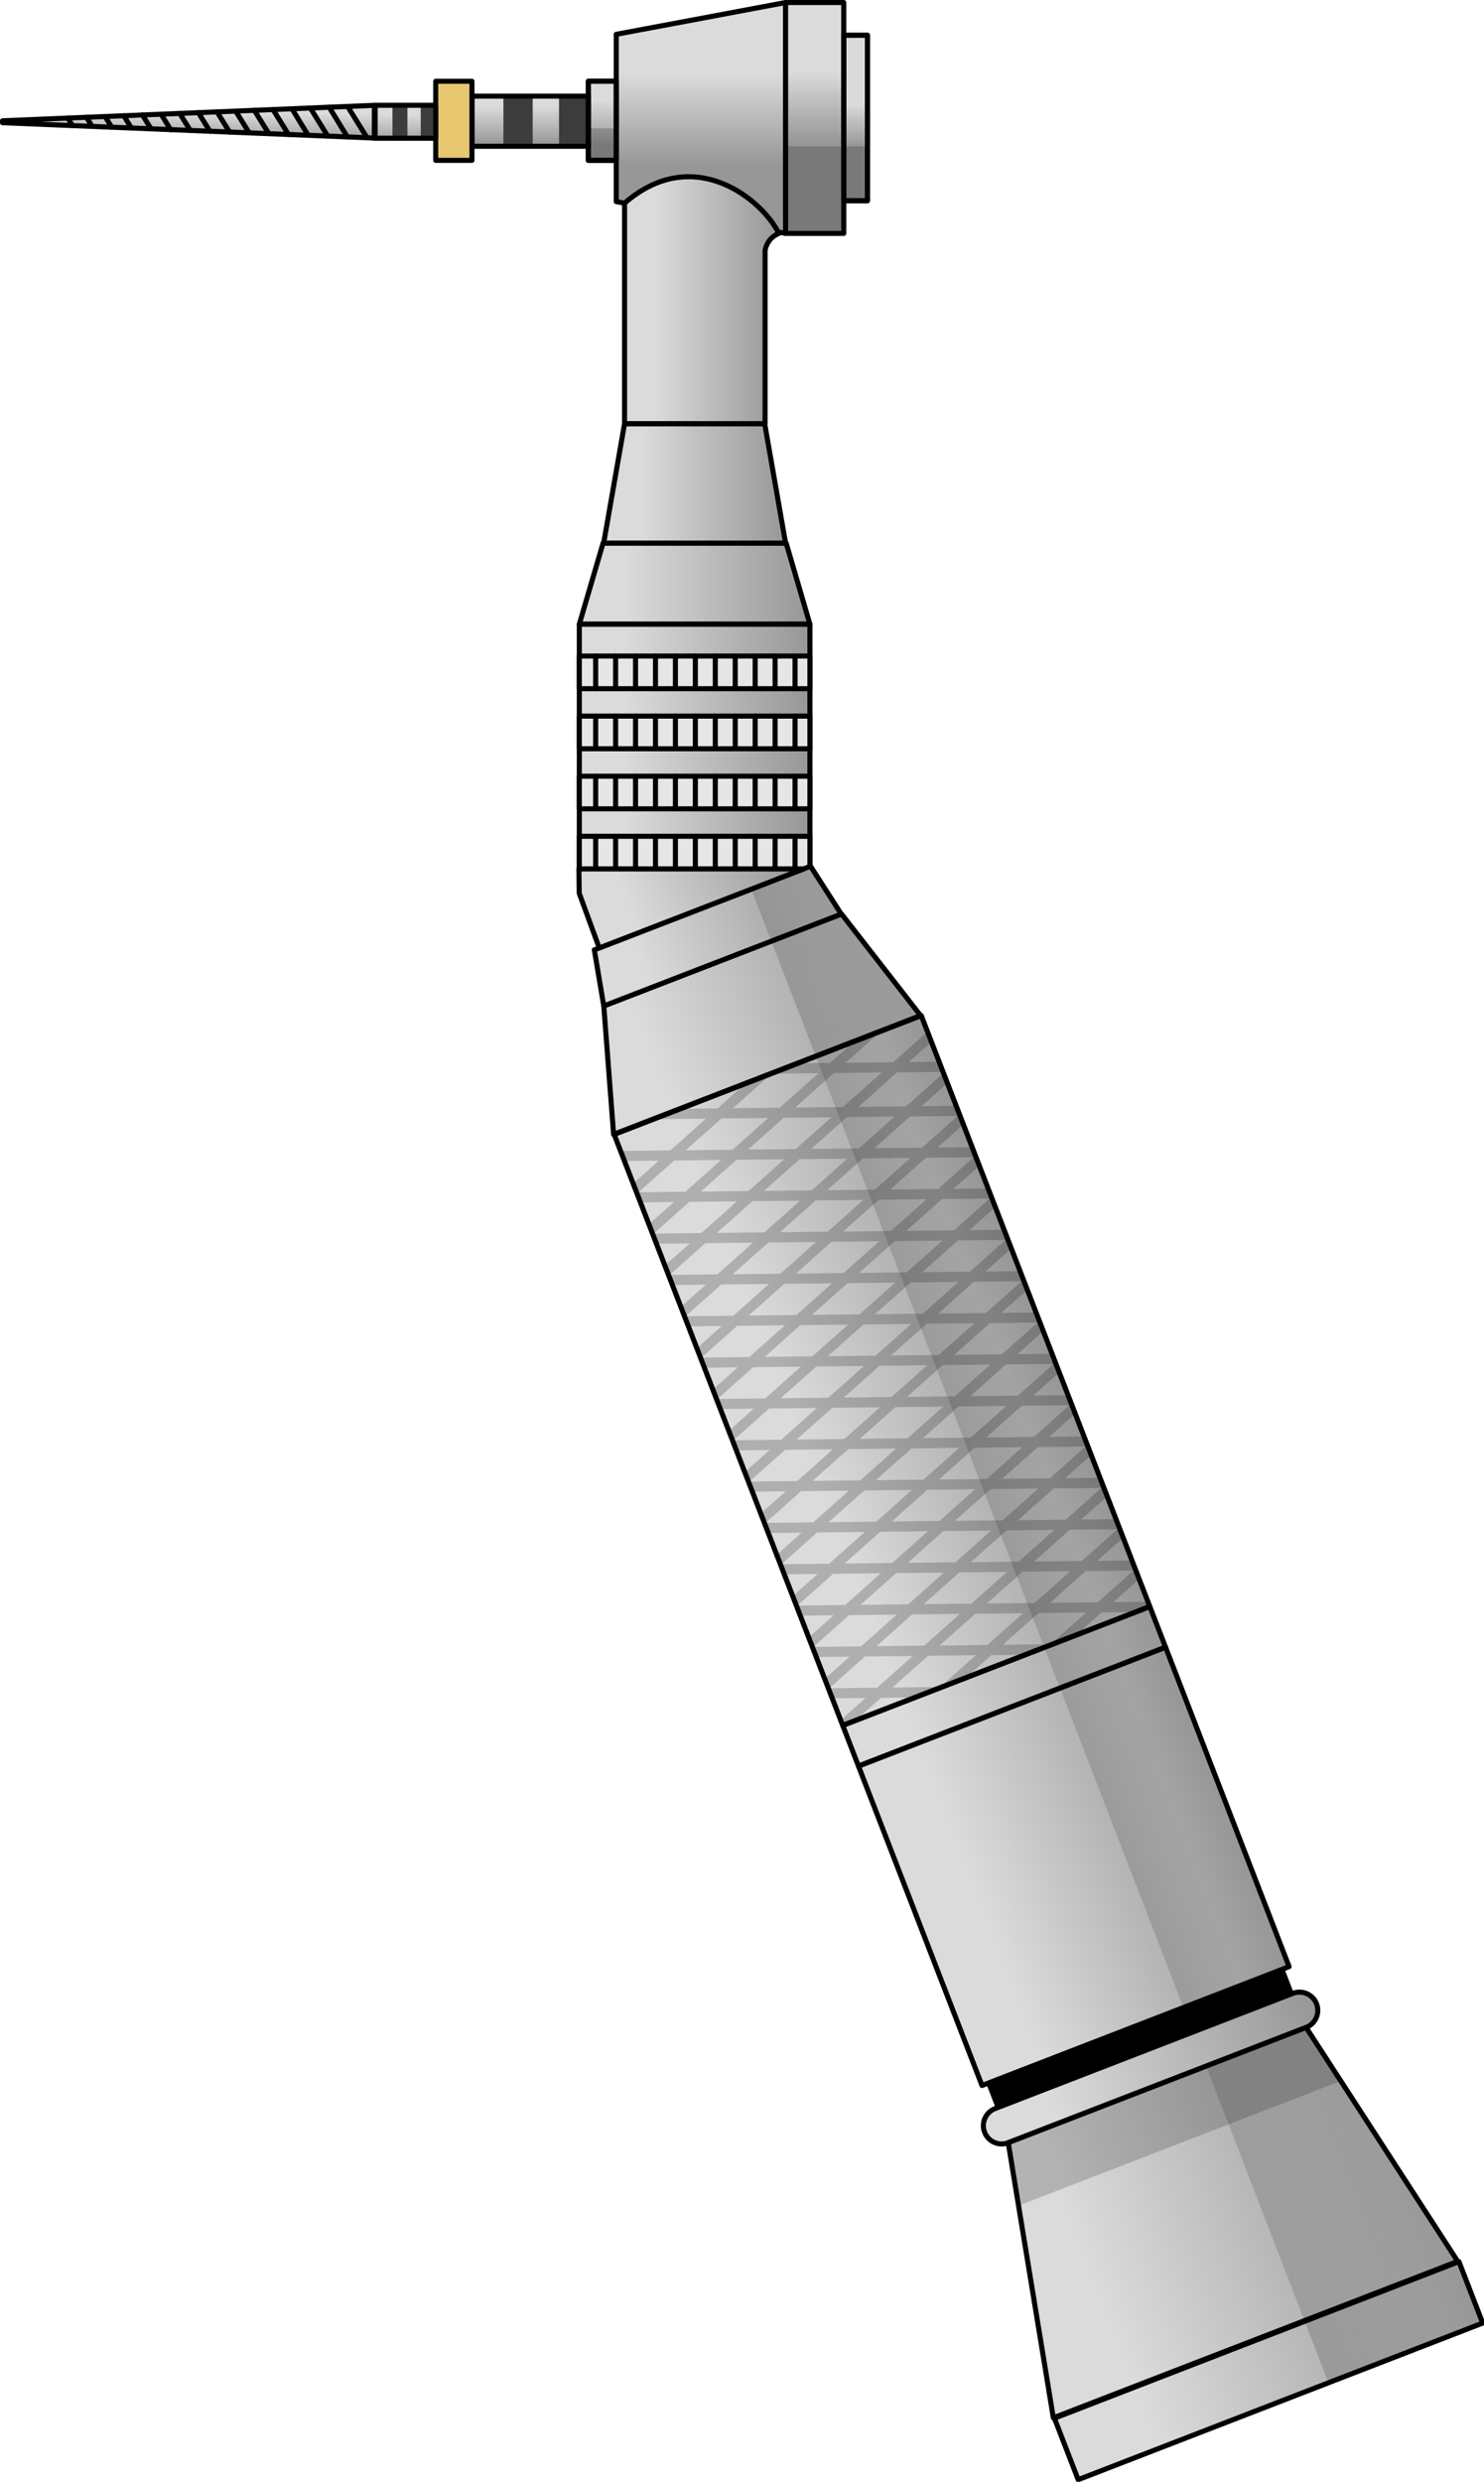 <?xml version="1.0" encoding="utf-8"?>
<!-- Generator: Adobe Illustrator 16.0.0, SVG Export Plug-In . SVG Version: 6.00 Build 0)  -->
<!DOCTYPE svg PUBLIC "-//W3C//DTD SVG 1.1//EN" "http://www.w3.org/Graphics/SVG/1.1/DTD/svg11.dtd">
<svg version="1.1" id="Layer_1" xmlns="http://www.w3.org/2000/svg" xmlns:xlink="http://www.w3.org/1999/xlink" x="0px" y="0px"
	 width="293.068px" height="489.852px" viewBox="0 0 293.068 489.852" enable-background="new 0 0 293.068 489.852"
	 xml:space="preserve">
<g>
	<g>
		<g>
			<linearGradient id="SVGID_1_" gradientUnits="userSpaceOnUse" x1="114.406" y1="115.201" x2="159.945" y2="115.201">
				<stop  offset="0.203" style="stop-color:#DBDBDB"/>
				<stop  offset="1" style="stop-color:#979797"/>
			</linearGradient>
			<polygon fill="url(#SVGID_1_)" points="159.945,123.201 114.406,123.201 119.097,107.201 155.257,107.201 			"/>
			<linearGradient id="SVGID_2_" gradientUnits="userSpaceOnUse" x1="114.408" y1="147.355" x2="159.947" y2="147.355">
				<stop  offset="0.203" style="stop-color:#DBDBDB"/>
				<stop  offset="1" style="stop-color:#979797"/>
			</linearGradient>
			<rect x="114.408" y="123.201" fill="url(#SVGID_2_)" width="45.539" height="48.309"/>
			
				<rect x="114.408" y="123.201" fill="none" stroke="#000000" stroke-linecap="round" stroke-linejoin="round" stroke-miterlimit="10" width="45.539" height="48.309"/>
			<polygon fill="none" stroke="#000000" stroke-linecap="round" stroke-linejoin="round" stroke-miterlimit="10" points="
				159.945,123.201 114.406,123.201 119.097,107.201 155.257,107.201 			"/>
			<rect x="114.406" y="165.065" fill="#E6E6E6" width="45.541" height="6.444"/>
			<rect x="114.406" y="153.206" fill="#E6E6E6" width="45.541" height="6.444"/>
			<rect x="114.406" y="141.348" fill="#E6E6E6" width="45.541" height="6.444"/>
			<rect x="114.406" y="129.489" fill="#E6E6E6" width="45.541" height="6.444"/>
			
				<rect x="114.406" y="165.065" fill="none" stroke="#000000" stroke-linecap="round" stroke-linejoin="round" stroke-miterlimit="10" width="45.541" height="6.444"/>
			
				<rect x="114.406" y="153.206" fill="none" stroke="#000000" stroke-linecap="round" stroke-linejoin="round" stroke-miterlimit="10" width="45.541" height="6.444"/>
			
				<rect x="114.406" y="141.348" fill="none" stroke="#000000" stroke-linecap="round" stroke-linejoin="round" stroke-miterlimit="10" width="45.541" height="6.444"/>
			
				<rect x="114.406" y="129.489" fill="none" stroke="#000000" stroke-linecap="round" stroke-linejoin="round" stroke-miterlimit="10" width="45.541" height="6.444"/>
			<g>
				
					<line fill="none" stroke="#000000" stroke-linecap="round" stroke-linejoin="round" stroke-miterlimit="10" x1="117.635" y1="129.489" x2="117.635" y2="135.933"/>
				
					<line fill="none" stroke="#000000" stroke-linecap="round" stroke-linejoin="round" stroke-miterlimit="10" x1="121.572" y1="129.489" x2="121.572" y2="135.933"/>
				
					<line fill="none" stroke="#000000" stroke-linecap="round" stroke-linejoin="round" stroke-miterlimit="10" x1="125.51" y1="129.489" x2="125.51" y2="135.933"/>
				
					<line fill="none" stroke="#000000" stroke-linecap="round" stroke-linejoin="round" stroke-miterlimit="10" x1="129.447" y1="129.489" x2="129.447" y2="135.933"/>
				
					<line fill="none" stroke="#000000" stroke-linecap="round" stroke-linejoin="round" stroke-miterlimit="10" x1="133.385" y1="129.489" x2="133.385" y2="135.933"/>
				
					<line fill="none" stroke="#000000" stroke-linecap="round" stroke-linejoin="round" stroke-miterlimit="10" x1="137.322" y1="129.489" x2="137.322" y2="135.933"/>
				
					<line fill="none" stroke="#000000" stroke-linecap="round" stroke-linejoin="round" stroke-miterlimit="10" x1="141.26" y1="129.489" x2="141.26" y2="135.933"/>
				
					<line fill="none" stroke="#000000" stroke-linecap="round" stroke-linejoin="round" stroke-miterlimit="10" x1="145.197" y1="129.489" x2="145.197" y2="135.933"/>
				
					<line fill="none" stroke="#000000" stroke-linecap="round" stroke-linejoin="round" stroke-miterlimit="10" x1="149.135" y1="129.489" x2="149.135" y2="135.933"/>
				
					<line fill="none" stroke="#000000" stroke-linecap="round" stroke-linejoin="round" stroke-miterlimit="10" x1="153.072" y1="129.489" x2="153.072" y2="135.933"/>
				
					<line fill="none" stroke="#000000" stroke-linecap="round" stroke-linejoin="round" stroke-miterlimit="10" x1="157.01" y1="129.489" x2="157.01" y2="135.933"/>
			</g>
			<g>
				
					<line fill="none" stroke="#000000" stroke-linecap="round" stroke-linejoin="round" stroke-miterlimit="10" x1="117.635" y1="141.348" x2="117.635" y2="147.792"/>
				
					<line fill="none" stroke="#000000" stroke-linecap="round" stroke-linejoin="round" stroke-miterlimit="10" x1="121.572" y1="141.348" x2="121.572" y2="147.792"/>
				
					<line fill="none" stroke="#000000" stroke-linecap="round" stroke-linejoin="round" stroke-miterlimit="10" x1="125.51" y1="141.348" x2="125.51" y2="147.792"/>
				
					<line fill="none" stroke="#000000" stroke-linecap="round" stroke-linejoin="round" stroke-miterlimit="10" x1="129.447" y1="141.348" x2="129.447" y2="147.792"/>
				
					<line fill="none" stroke="#000000" stroke-linecap="round" stroke-linejoin="round" stroke-miterlimit="10" x1="133.385" y1="141.348" x2="133.385" y2="147.792"/>
				
					<line fill="none" stroke="#000000" stroke-linecap="round" stroke-linejoin="round" stroke-miterlimit="10" x1="137.322" y1="141.348" x2="137.322" y2="147.792"/>
				
					<line fill="none" stroke="#000000" stroke-linecap="round" stroke-linejoin="round" stroke-miterlimit="10" x1="141.26" y1="141.348" x2="141.26" y2="147.792"/>
				
					<line fill="none" stroke="#000000" stroke-linecap="round" stroke-linejoin="round" stroke-miterlimit="10" x1="145.197" y1="141.348" x2="145.197" y2="147.792"/>
				
					<line fill="none" stroke="#000000" stroke-linecap="round" stroke-linejoin="round" stroke-miterlimit="10" x1="149.135" y1="141.348" x2="149.135" y2="147.792"/>
				
					<line fill="none" stroke="#000000" stroke-linecap="round" stroke-linejoin="round" stroke-miterlimit="10" x1="153.072" y1="141.348" x2="153.072" y2="147.792"/>
				
					<line fill="none" stroke="#000000" stroke-linecap="round" stroke-linejoin="round" stroke-miterlimit="10" x1="157.01" y1="141.348" x2="157.01" y2="147.792"/>
			</g>
			<g>
				
					<line fill="none" stroke="#000000" stroke-linecap="round" stroke-linejoin="round" stroke-miterlimit="10" x1="117.635" y1="153.207" x2="117.635" y2="159.651"/>
				
					<line fill="none" stroke="#000000" stroke-linecap="round" stroke-linejoin="round" stroke-miterlimit="10" x1="121.572" y1="153.207" x2="121.572" y2="159.651"/>
				
					<line fill="none" stroke="#000000" stroke-linecap="round" stroke-linejoin="round" stroke-miterlimit="10" x1="125.51" y1="153.207" x2="125.51" y2="159.651"/>
				
					<line fill="none" stroke="#000000" stroke-linecap="round" stroke-linejoin="round" stroke-miterlimit="10" x1="129.447" y1="153.207" x2="129.447" y2="159.651"/>
				
					<line fill="none" stroke="#000000" stroke-linecap="round" stroke-linejoin="round" stroke-miterlimit="10" x1="133.385" y1="153.207" x2="133.385" y2="159.651"/>
				
					<line fill="none" stroke="#000000" stroke-linecap="round" stroke-linejoin="round" stroke-miterlimit="10" x1="137.322" y1="153.207" x2="137.322" y2="159.651"/>
				
					<line fill="none" stroke="#000000" stroke-linecap="round" stroke-linejoin="round" stroke-miterlimit="10" x1="141.26" y1="153.207" x2="141.26" y2="159.651"/>
				
					<line fill="none" stroke="#000000" stroke-linecap="round" stroke-linejoin="round" stroke-miterlimit="10" x1="145.197" y1="153.207" x2="145.197" y2="159.651"/>
				
					<line fill="none" stroke="#000000" stroke-linecap="round" stroke-linejoin="round" stroke-miterlimit="10" x1="149.135" y1="153.207" x2="149.135" y2="159.651"/>
				
					<line fill="none" stroke="#000000" stroke-linecap="round" stroke-linejoin="round" stroke-miterlimit="10" x1="153.072" y1="153.207" x2="153.072" y2="159.651"/>
				
					<line fill="none" stroke="#000000" stroke-linecap="round" stroke-linejoin="round" stroke-miterlimit="10" x1="157.01" y1="153.207" x2="157.01" y2="159.651"/>
			</g>
			<g>
				
					<line fill="none" stroke="#000000" stroke-linecap="round" stroke-linejoin="round" stroke-miterlimit="10" x1="117.635" y1="165.065" x2="117.635" y2="171.51"/>
				
					<line fill="none" stroke="#000000" stroke-linecap="round" stroke-linejoin="round" stroke-miterlimit="10" x1="121.572" y1="165.065" x2="121.572" y2="171.51"/>
				
					<line fill="none" stroke="#000000" stroke-linecap="round" stroke-linejoin="round" stroke-miterlimit="10" x1="125.51" y1="165.065" x2="125.51" y2="171.51"/>
				
					<line fill="none" stroke="#000000" stroke-linecap="round" stroke-linejoin="round" stroke-miterlimit="10" x1="129.447" y1="165.065" x2="129.447" y2="171.51"/>
				
					<line fill="none" stroke="#000000" stroke-linecap="round" stroke-linejoin="round" stroke-miterlimit="10" x1="133.385" y1="165.065" x2="133.385" y2="171.51"/>
				
					<line fill="none" stroke="#000000" stroke-linecap="round" stroke-linejoin="round" stroke-miterlimit="10" x1="137.322" y1="165.065" x2="137.322" y2="171.51"/>
				
					<line fill="none" stroke="#000000" stroke-linecap="round" stroke-linejoin="round" stroke-miterlimit="10" x1="141.26" y1="165.065" x2="141.26" y2="171.51"/>
				
					<line fill="none" stroke="#000000" stroke-linecap="round" stroke-linejoin="round" stroke-miterlimit="10" x1="145.197" y1="165.065" x2="145.197" y2="171.51"/>
				
					<line fill="none" stroke="#000000" stroke-linecap="round" stroke-linejoin="round" stroke-miterlimit="10" x1="149.135" y1="165.065" x2="149.135" y2="171.51"/>
				
					<line fill="none" stroke="#000000" stroke-linecap="round" stroke-linejoin="round" stroke-miterlimit="10" x1="153.072" y1="165.065" x2="153.072" y2="171.51"/>
				
					<line fill="none" stroke="#000000" stroke-linecap="round" stroke-linejoin="round" stroke-miterlimit="10" x1="157.01" y1="165.065" x2="157.01" y2="171.51"/>
			</g>
		</g>
		<g>
			<g>
				<linearGradient id="SVGID_3_" gradientUnits="userSpaceOnUse" x1="118.94" y1="17.532" x2="118.94" y2="28.769">
					<stop  offset="0.203" style="stop-color:#DBDBDB"/>
					<stop  offset="1" style="stop-color:#979797"/>
				</linearGradient>
				
					<rect x="116.181" y="16.034" fill="url(#SVGID_3_)" stroke="#000000" stroke-linecap="round" stroke-linejoin="round" stroke-miterlimit="10" width="5.519" height="15.615"/>
				<linearGradient id="SVGID_4_" gradientUnits="userSpaceOnUse" x1="37.294" y1="20.951" x2="37.294" y2="28.349">
					<stop  offset="0.203" style="stop-color:#DBDBDB"/>
					<stop  offset="1" style="stop-color:#979797"/>
				</linearGradient>
				<polygon fill="url(#SVGID_4_)" points="0.5,24.222 74.089,27.252 74.089,20.785 0.5,23.839 				"/>
				<linearGradient id="SVGID_5_" gradientUnits="userSpaceOnUse" x1="104.693" y1="19.197" x2="104.693" y2="28.409">
					<stop  offset="0.203" style="stop-color:#DBDBDB"/>
					<stop  offset="1" style="stop-color:#979797"/>
				</linearGradient>
				<rect x="93.205" y="18.975" fill="url(#SVGID_5_)" width="22.976" height="9.896"/>
				<rect x="110.399" y="18.975" fill="#3C3C3C" width="5.781" height="9.896"/>
				<rect x="99.417" y="18.975" fill="#3C3C3C" width="5.781" height="9.896"/>
				<linearGradient id="SVGID_6_" gradientUnits="userSpaceOnUse" x1="138.419" y1="10.207" x2="138.419" y2="32.449">
					<stop  offset="0.203" style="stop-color:#DBDBDB"/>
					<stop  offset="1" style="stop-color:#979797"/>
				</linearGradient>
				<polygon fill="url(#SVGID_6_)" points="155.141,46.067 121.699,39.798 121.699,6.772 155.141,0.5 				"/>
				<polygon fill="none" stroke="#000000" stroke-linecap="round" stroke-linejoin="round" stroke-miterlimit="10" points="
					155.141,46.067 121.699,39.798 121.699,6.772 155.141,0.5 				"/>
				<linearGradient id="SVGID_7_" gradientUnits="userSpaceOnUse" x1="160.886" y1="10.645" x2="160.886" y2="28.222">
					<stop  offset="0.203" style="stop-color:#DBDBDB"/>
					<stop  offset="1" style="stop-color:#979797"/>
				</linearGradient>
				<rect x="155.141" y="0.5" fill="url(#SVGID_7_)" width="11.49" height="45.567"/>
				<rect x="155.141" y="28.871" opacity="0.2" width="11.49" height="17.197"/>
				
					<rect x="155.141" y="0.5" fill="none" stroke="#000000" stroke-linecap="round" stroke-linejoin="round" stroke-miterlimit="10" width="11.49" height="45.567"/>
				<linearGradient id="SVGID_8_" gradientUnits="userSpaceOnUse" x1="168.966" y1="18.539" x2="168.966" y2="28.845">
					<stop  offset="0.203" style="stop-color:#DBDBDB"/>
					<stop  offset="1" style="stop-color:#979797"/>
				</linearGradient>
				
					<rect x="166.631" y="6.941" fill="url(#SVGID_8_)" stroke="#000000" stroke-linecap="round" stroke-linejoin="round" stroke-miterlimit="10" width="4.669" height="32.685"/>
				<rect x="166.631" y="28.871" opacity="0.2" width="4.669" height="10.755"/>
				
					<rect x="166.631" y="6.941" fill="none" stroke="#000000" stroke-linecap="round" stroke-linejoin="round" stroke-miterlimit="10" width="4.669" height="32.685"/>
				<rect x="116.181" y="25.331" opacity="0.2" width="5.519" height="6.318"/>
				
					<rect x="93.205" y="18.975" fill="none" stroke="#000000" stroke-linecap="round" stroke-linejoin="round" stroke-miterlimit="10" width="22.976" height="9.896"/>
				<rect x="86.047" y="16.034" fill="#E7C76F" width="7.158" height="15.615"/>
				
					<rect x="86.047" y="16.034" fill="none" stroke="#000000" stroke-linecap="round" stroke-linejoin="round" stroke-miterlimit="10" width="7.158" height="15.615"/>
				<linearGradient id="SVGID_9_" gradientUnits="userSpaceOnUse" x1="79.988" y1="21.17" x2="79.988" y2="28.655">
					<stop  offset="0.203" style="stop-color:#DBDBDB"/>
					<stop  offset="1" style="stop-color:#979797"/>
				</linearGradient>
				<rect x="73.93" y="20.784" fill="url(#SVGID_9_)" width="12.117" height="6.5"/>
				<rect x="83.092" y="20.784" fill="#3C3C3C" width="2.955" height="6.5"/>
				<rect x="77.506" y="20.784" fill="#3C3C3C" width="2.955" height="6.5"/>
				
					<rect x="73.93" y="20.784" fill="none" stroke="#000000" stroke-linecap="round" stroke-linejoin="round" stroke-miterlimit="10" width="12.117" height="6.5"/>
				<polygon fill="none" stroke="#000000" stroke-linecap="round" stroke-linejoin="round" stroke-miterlimit="10" points="
					0.5,24.222 74.089,27.252 74.089,20.785 0.5,23.839 				"/>
				<linearGradient id="SVGID_10_" gradientUnits="userSpaceOnUse" x1="123.34" y1="59.257" x2="153.807" y2="59.257">
					<stop  offset="0.203" style="stop-color:#DBDBDB"/>
					<stop  offset="1" style="stop-color:#979797"/>
				</linearGradient>
				<path fill="url(#SVGID_10_)" d="M123.34,40.105v8.189V83.63h27.757V49.487c0,0,0.218-2.395,2.71-3.419
					C150.555,39.406,136.989,28.231,123.34,40.105z"/>
				<linearGradient id="SVGID_11_" gradientUnits="userSpaceOnUse" x1="119.213" y1="95.416" x2="155.141" y2="95.416">
					<stop  offset="0.203" style="stop-color:#DBDBDB"/>
					<stop  offset="1" style="stop-color:#979797"/>
				</linearGradient>
				<polygon fill="url(#SVGID_11_)" points="155.141,107.201 119.213,107.201 123.342,83.631 151.016,83.631 				"/>
				<path fill="none" stroke="#000000" stroke-linecap="round" stroke-linejoin="round" stroke-miterlimit="10" d="M123.34,40.105
					v8.189V83.63h27.757V49.487c0,0,0.218-2.395,2.71-3.419C150.555,39.406,136.989,28.231,123.34,40.105z"/>
				<polygon fill="none" stroke="#000000" stroke-linecap="round" stroke-linejoin="round" stroke-miterlimit="10" points="
					155.141,107.201 119.213,107.201 123.342,83.631 151.016,83.631 				"/>
				
					<rect x="116.181" y="16.034" fill="none" stroke="#000000" stroke-linecap="round" stroke-linejoin="round" stroke-miterlimit="10" width="5.519" height="15.615"/>
			</g>
			<g>
				
					<line fill="none" stroke="#000000" stroke-linecap="round" stroke-linejoin="round" stroke-miterlimit="10" x1="68.651" y1="21.011" x2="72.482" y2="27.186"/>
				
					<line fill="none" stroke="#000000" stroke-linecap="round" stroke-linejoin="round" stroke-miterlimit="10" x1="65.008" y1="21.162" x2="68.604" y2="27.026"/>
				
					<line fill="none" stroke="#000000" stroke-linecap="round" stroke-linejoin="round" stroke-miterlimit="10" x1="61.335" y1="21.402" x2="64.726" y2="26.866"/>
				
					<line fill="none" stroke="#000000" stroke-linecap="round" stroke-linejoin="round" stroke-miterlimit="10" x1="57.654" y1="21.467" x2="60.853" y2="26.707"/>
				
					<line fill="none" stroke="#000000" stroke-linecap="round" stroke-linejoin="round" stroke-miterlimit="10" x1="53.913" y1="21.623" x2="56.969" y2="26.547"/>
				
					<line fill="none" stroke="#000000" stroke-linecap="round" stroke-linejoin="round" stroke-miterlimit="10" x1="50.229" y1="21.775" x2="53.053" y2="26.327"/>
				
					<line fill="none" stroke="#000000" stroke-linecap="round" stroke-linejoin="round" stroke-miterlimit="10" x1="46.545" y1="21.928" x2="49.212" y2="26.228"/>
				
					<line fill="none" stroke="#000000" stroke-linecap="round" stroke-linejoin="round" stroke-miterlimit="10" x1="42.86" y1="22.081" x2="45.334" y2="26.068"/>
				
					<line fill="none" stroke="#000000" stroke-linecap="round" stroke-linejoin="round" stroke-miterlimit="10" x1="39.176" y1="22.234" x2="41.455" y2="25.908"/>
				
					<line fill="none" stroke="#000000" stroke-linecap="round" stroke-linejoin="round" stroke-miterlimit="10" x1="35.491" y1="22.387" x2="37.577" y2="25.749"/>
				
					<line fill="none" stroke="#000000" stroke-linecap="round" stroke-linejoin="round" stroke-miterlimit="10" x1="31.808" y1="22.54" x2="33.698" y2="25.589"/>
				
					<line fill="none" stroke="#000000" stroke-linecap="round" stroke-linejoin="round" stroke-miterlimit="10" x1="28.122" y1="22.693" x2="29.82" y2="25.429"/>
				
					<line fill="none" stroke="#000000" stroke-linecap="round" stroke-linejoin="round" stroke-miterlimit="10" x1="24.438" y1="22.845" x2="25.942" y2="25.27"/>
				
					<line fill="none" stroke="#000000" stroke-linecap="round" stroke-linejoin="round" stroke-miterlimit="10" x1="20.753" y1="22.999" x2="22.063" y2="25.11"/>
				
					<line fill="none" stroke="#000000" stroke-linecap="round" stroke-linejoin="round" stroke-miterlimit="10" x1="17.069" y1="23.151" x2="18.186" y2="24.95"/>
				
					<line fill="none" stroke="#000000" stroke-linecap="round" stroke-linejoin="round" stroke-miterlimit="10" x1="13.385" y1="23.304" x2="14.307" y2="24.791"/>
			</g>
		</g>
	</g>
	<g>
		
			<linearGradient id="SVGID_12_" gradientUnits="userSpaceOnUse" x1="-142.712" y1="-577.447" x2="-77.714" y2="-577.447" gradientTransform="matrix(0.933 -0.361 0.361 0.933 509.217 831.632)">
			<stop  offset="0.203" style="stop-color:#DBDBDB"/>
			<stop  offset="1" style="stop-color:#979797"/>
		</linearGradient>
		<polygon fill="url(#SVGID_12_)" points="230.001,325.093 169.377,348.538 166.272,340.509 226.896,317.066 		"/>
		
			<linearGradient id="SVGID_13_" gradientUnits="userSpaceOnUse" x1="-142.712" y1="-644.264" x2="-77.712" y2="-644.264" gradientTransform="matrix(0.933 -0.361 0.361 0.933 509.217 831.632)">
			<stop  offset="0.203" style="stop-color:#DBDBDB"/>
			<stop  offset="1" style="stop-color:#979797"/>
		</linearGradient>
		<polygon fill="url(#SVGID_13_)" points="226.896,317.066 166.272,340.509 121.178,223.897 181.802,200.453 		"/>
		
			<linearGradient id="SVGID_14_" gradientUnits="userSpaceOnUse" x1="-142.713" y1="-539.357" x2="-77.714" y2="-539.357" gradientTransform="matrix(0.933 -0.361 0.361 0.933 509.217 831.632)">
			<stop  offset="0.203" style="stop-color:#DBDBDB"/>
			<stop  offset="1" style="stop-color:#979797"/>
		</linearGradient>
		<polygon fill="url(#SVGID_14_)" points="254.373,388.119 193.75,411.563 169.377,348.538 230.001,325.093 		"/>
		
			<linearGradient id="SVGID_15_" gradientUnits="userSpaceOnUse" x1="-83.217" y1="-606.173" x2="-101.717" y2="-606.173" gradientTransform="matrix(0.933 -0.361 0.361 0.933 509.217 831.632)">
			<stop  offset="0.203" style="stop-color:#282828;stop-opacity:0"/>
			<stop  offset="1" style="stop-color:#252525"/>
		</linearGradient>
		<polygon opacity="0.2" fill="url(#SVGID_15_)" points="174.913,203.117 161.103,208.458 233.674,396.124 247.484,390.784 		"/>
		
			<rect x="165.637" y="328.497" transform="matrix(0.933 -0.361 0.361 0.933 -106.7 93.867)" fill="none" stroke="#000000" stroke-linecap="round" stroke-linejoin="round" stroke-miterlimit="10" width="64.999" height="8.608"/>
		<path opacity="0.2" d="M168.761,205.496l-4.835,4.302l-6.469,0.07l-10.174,3.934l-5.587,4.972l-7.478,0.081l-5.321,2.058
			l10.524-0.114l-7.043,6.268l-9.562,0.103l0.012,1l0.385,0.996l6.89-0.074l-5.146,4.58l0.385,0.996l0.631,0.71l0.011,0.949
			l0.385,0.996l6.712-0.073l-5.014,4.462l0.385,0.996l0.664,0.747l7.011-6.238l9.425-0.101l-7.041,6.266l-9.384,0.101l0.012,1
			l0.386,0.996l6.711-0.072l-5.014,4.462l0.385,0.996l0.664,0.747l7.011-6.238l9.425-0.102l-7.041,6.267l-9.384,0.102l0.012,1
			l0.386,0.996l6.711-0.072l-5.014,4.462l0.385,0.996l0.664,0.747l7.011-6.238l9.425-0.102l-7.041,6.267l-9.384,0.102l0.012,1
			l0.386,0.996l6.711-0.072l-5.014,4.461l0.385,0.996l0.664,0.747l7.011-6.238l9.425-0.102l-7.041,6.268l-9.384,0.102l0.012,1
			l0.386,0.995l6.711-0.072l-5.014,4.462l0.385,0.996l0.664,0.747l7.011-6.237l9.426-0.102l-7.042,6.266l-9.384,0.102l0.012,1
			l0.386,0.996l6.711-0.072l-5.014,4.462l0.385,0.996l0.664,0.747l7.011-6.238l9.425-0.102l-7.041,6.267l-9.384,0.102l0.012,1
			l0.386,0.996l6.711-0.072l-5.014,4.462l0.385,0.995l0.664,0.747l7.011-6.237l9.426-0.102l-7.042,6.267l-9.383,0.102l0.011,1
			l0.386,0.996l6.711-0.073l-5.014,4.462l0.385,0.996l0.664,0.747l7.011-6.237l9.426-0.102l-7.042,6.266l-9.383,0.102l0.011,1
			l0.386,0.996l6.711-0.072l-5.014,4.462l0.385,0.996l0.664,0.747l7.011-6.238l9.426-0.102l-7.042,6.267l-9.383,0.102l0.012,1
			l0.385,0.996l6.711-0.072l-5.014,4.462l0.385,0.996l0.664,0.746l7.011-6.237l9.426-0.103l-7.042,6.268l-9.383,0.102l0.012,1
			l0.385,0.996l6.711-0.072l-5.014,4.461l0.385,0.996l0.664,0.747l7.011-6.237l9.426-0.102l-7.042,6.266l-9.383,0.103l0.012,1
			l0.385,0.995l6.711-0.072l-5.014,4.462l0.385,0.996l0.664,0.747l7.012-6.238l9.425-0.102l-7.041,6.268l-9.384,0.101l0.012,1
			l0.385,0.996l6.711-0.072l-5.014,4.462l0.354,0.916l2.873-1.111l4.833-4.3l6.466-0.069l10.491-4.057l4.83-4.3l6.468-0.069
			l10.491-4.057l4.83-4.3l6.469-0.069l2.873-1.111l-0.354-0.917l-6.711,0.072l5.014-4.462l-0.386-0.996l-0.663-0.746l-7.011,6.237
			l-9.426,0.102l7.041-6.267l9.384-0.102l-0.011-1l-0.386-0.996l-6.711,0.073l5.014-4.462l-0.386-0.996l-0.663-0.747l-7.011,6.237
			l-9.426,0.103l7.041-6.268l9.384-0.101l-0.011-1l-0.386-0.996l-6.711,0.072l5.014-4.462l-0.386-0.996l-0.664-0.747l-7.01,6.238
			l-9.426,0.101l7.041-6.266l9.384-0.103l-0.012-0.999l-0.385-0.996l-6.711,0.072l5.014-4.462l-0.386-0.996l-0.664-0.746
			l-7.01,6.237l-9.426,0.102l7.041-6.267l9.384-0.102l-0.012-1l-0.385-0.996l-6.711,0.073l5.014-4.462l-0.386-0.996l-0.664-0.748
			l-7.01,6.238l-9.426,0.102l7.041-6.267l9.384-0.101l-0.012-1l-0.385-0.996l-6.711,0.072l5.014-4.462l-0.386-0.996l-0.664-0.747
			l-7.011,6.238l-9.425,0.102l7.041-6.267l9.384-0.103l-0.012-1l-0.385-0.995l-6.711,0.072l5.014-4.462l-0.386-0.996l-0.664-0.746
			l-7.011,6.237l-9.425,0.102l7.041-6.267l9.384-0.102l-0.012-1l-0.385-0.996l-6.711,0.072l5.013-4.461l-0.385-0.996l-0.664-0.748
			l-7.011,6.238l-9.425,0.102l7.041-6.267l9.384-0.102l-0.012-1l-0.385-0.995l-6.712,0.072l5.014-4.463l-0.385-0.995l-0.664-0.747
			l-7.011,6.237l-9.425,0.102l7.041-6.267l9.384-0.101l-0.012-1l-0.386-0.996l-6.711,0.073l5.014-4.462l-0.385-0.996l-0.664-0.747
			l-7.011,6.238l-9.425,0.102l7.041-6.267l9.384-0.102l-0.012-1l-0.386-0.996l-6.711,0.072l5.014-4.461l-0.385-0.996l-0.664-0.747
			l-7.011,6.238l-9.426,0.102l7.042-6.267l9.384-0.102l-0.012-1l-0.386-0.996l-6.711,0.073l5.014-4.462l-0.385-0.996l-0.664-0.747
			l-7.011,6.238l-9.425,0.103l7.041-6.268l9.384-0.101l-0.012-1l-0.386-0.996l-6.711,0.073l5.014-4.462l-0.385-0.996l-0.664-0.747
			l-7.011,6.238l-9.426,0.101l7.662-6.817l8.554-0.093l-0.012-1l-0.385-0.996l-5.882,0.064l4.394-3.911l-0.385-0.996l-0.664-0.747
			l-6.391,5.686l-9.426,0.102l7.109-6.326L168.761,205.496z M152.404,211.922l9.247-0.101l-7.662,6.818l-9.247,0.1L152.404,211.922z
			 M179.262,308.468l7.041-6.267l9.427-0.103l-7.042,6.268L179.262,308.468z M198.884,310.257l-7.042,6.266l-9.426,0.103
			l7.041-6.267L198.884,310.257z M176.107,300.312l7.041-6.268l9.427-0.102l-7.042,6.267L176.107,300.312z M172.953,292.154
			l7.041-6.266l9.427-0.102l-7.042,6.266L172.953,292.154z M169.799,283.998l7.041-6.267l9.427-0.102l-7.043,6.267L169.799,283.998z
			 M166.645,275.84l7.041-6.267l9.426-0.102l-7.042,6.267L166.645,275.84z M163.49,267.683l7.041-6.266l9.427-0.102l-7.043,6.266
			L163.49,267.683z M160.336,259.527l7.041-6.268l9.426-0.102l-7.042,6.268L160.336,259.527z M157.182,251.37l7.041-6.267
			l9.426-0.102l-7.042,6.267L157.182,251.37z M154.026,243.212l7.042-6.266l9.426-0.102l-7.042,6.267L154.026,243.212z
			 M150.873,235.056l7.041-6.267l9.426-0.101l-7.042,6.266L150.873,235.056z M147.718,226.898l7.042-6.266l9.426-0.102l-7.042,6.267
			L147.718,226.898z M142.467,220.765l9.247-0.1l-7.041,6.267l-9.247,0.1L142.467,220.765z M126.107,235.324l7.042-6.268l9.247-0.1
			l-7.041,6.267L126.107,235.324z M138.4,235.19l7.043-6.267l9.426-0.102l-7.042,6.267L138.4,235.19z M141.555,243.348l7.043-6.268
			l9.426-0.101l-7.042,6.267L141.555,243.348z M144.709,251.504l7.043-6.267l9.426-0.102l-7.042,6.267L144.709,251.504z
			 M147.863,259.662l7.043-6.268l9.426-0.102l-7.042,6.268L147.863,259.662z M151.018,267.818l7.043-6.267l9.426-0.102l-7.042,6.267
			L151.018,267.818z M154.172,275.975l7.043-6.267l9.426-0.102l-7.042,6.267L154.172,275.975z M157.326,284.132l7.043-6.268
			l9.426-0.102l-7.041,6.268L157.326,284.132z M160.48,292.289l7.043-6.267l9.426-0.102l-7.041,6.267L160.48,292.289z
			 M163.635,300.447l7.043-6.268l9.426-0.102l-7.041,6.267L163.635,300.447z M166.789,308.603l7.043-6.268l9.426-0.102l-7.041,6.268
			L166.789,308.603z M169.943,316.76l7.043-6.268l9.426-0.101l-7.041,6.266L169.943,316.76z M173.098,324.917l7.043-6.268
			l9.426-0.102l-7.041,6.267L173.098,324.917z M185.68,332.972l-9.428,0.102l7.043-6.268l9.426-0.102L185.68,332.972z
			 M185.57,324.782l7.041-6.267l9.427-0.102l-7.042,6.268L185.57,324.782z M214.511,318.279l-7.043,6.268l-9.426,0.102l7.041-6.268
			L214.511,318.279z M211.356,310.123l-7.043,6.267l-9.426,0.102l7.041-6.267L211.356,310.123z M208.202,301.965l-7.043,6.267
			l-9.426,0.102l7.041-6.267L208.202,301.965z M205.048,293.808l-7.044,6.268l-9.425,0.102l7.041-6.268L205.048,293.808z
			 M201.894,285.652l-7.044,6.267l-9.425,0.102l7.041-6.267L201.894,285.652z M198.739,277.494l-7.044,6.268l-9.425,0.102
			l7.041-6.267L198.739,277.494z M195.585,269.337l-7.044,6.268l-9.425,0.102l7.041-6.268L195.585,269.337z M192.431,261.18
			l-7.044,6.268l-9.425,0.101l7.041-6.266L192.431,261.18z M189.275,253.023l-7.043,6.268l-9.426,0.102l7.042-6.267L189.275,253.023
			z M186.121,244.867l-7.043,6.268l-9.426,0.102l7.042-6.268L186.121,244.867z M182.967,236.709l-7.043,6.268l-9.426,0.101
			l7.042-6.267L182.967,236.709z M179.813,228.553l-7.043,6.267l-9.426,0.102l7.042-6.267L179.813,228.553z M176.658,220.396
			l-7.043,6.268l-9.426,0.101l7.042-6.267L176.658,220.396z M174.123,211.688l-7.662,6.818l-9.426,0.102l7.661-6.818
			L174.123,211.688z"/>
		
			<rect x="193.426" y="399.685" transform="matrix(0.933 -0.361 0.361 0.933 -129.972 108.218)" width="63.071" height="5.314"/>
		
			<linearGradient id="SVGID_16_" gradientUnits="userSpaceOnUse" x1="-145.421" y1="-496.648" x2="-75.134" y2="-496.648" gradientTransform="matrix(0.933 -0.361 0.361 0.933 509.217 831.632)">
			<stop  offset="0.203" style="stop-color:#DBDBDB"/>
			<stop  offset="1" style="stop-color:#979797"/>
		</linearGradient>
		<path fill="url(#SVGID_16_)" d="M255.333,393.446l-58.826,22.748c-1.859,0.72-2.783,2.81-2.064,4.668
			c0.719,1.859,2.809,2.783,4.668,2.063l58.826-22.748c1.858-0.719,2.782-2.809,2.063-4.667S257.191,392.727,255.333,393.446z"/>
		<path fill="none" stroke="#000000" stroke-linecap="round" stroke-linejoin="round" stroke-miterlimit="10" d="M255.333,393.446
			l-58.826,22.748c-1.859,0.72-2.783,2.81-2.064,4.668c0.719,1.859,2.809,2.783,4.668,2.063l58.826-22.748
			c1.858-0.719,2.782-2.809,2.063-4.667S257.191,392.727,255.333,393.446z"/>
		
			<linearGradient id="SVGID_17_" gradientUnits="userSpaceOnUse" x1="-153.089" y1="-466.11" x2="-67.466" y2="-466.11" gradientTransform="matrix(0.933 -0.361 0.361 0.933 509.217 831.632)">
			<stop  offset="0.203" style="stop-color:#DBDBDB"/>
			<stop  offset="1" style="stop-color:#979797"/>
		</linearGradient>
		<polygon fill="url(#SVGID_17_)" points="287.88,446.344 208.02,477.227 199.11,422.925 257.937,400.177 		"/>
		
			<linearGradient id="SVGID_18_" gradientUnits="userSpaceOnUse" x1="-63.347" y1="-466.109" x2="-103.872" y2="-466.109" gradientTransform="matrix(0.933 -0.361 0.361 0.933 509.217 831.632)">
			<stop  offset="0.203" style="stop-color:#282828;stop-opacity:0"/>
			<stop  offset="1" style="stop-color:#252525"/>
		</linearGradient>
		<polygon opacity="0.2" fill="url(#SVGID_18_)" points="257.62,458.045 287.88,446.344 257.937,400.177 238.194,407.812 		"/>
		<polygon opacity="0.2" fill="#141414" points="201.148,435.345 264.785,410.737 257.937,400.177 199.11,422.925 		"/>
		<polygon fill="none" stroke="#000000" stroke-linecap="round" stroke-linejoin="round" stroke-miterlimit="10" points="
			287.88,446.344 208.02,477.227 199.11,422.925 257.937,400.177 		"/>
		
			<linearGradient id="SVGID_19_" gradientUnits="userSpaceOnUse" x1="-153.089" y1="-432.681" x2="-67.466" y2="-432.681" gradientTransform="matrix(0.933 -0.361 0.361 0.933 509.217 831.632)">
			<stop  offset="0.203" style="stop-color:#DBDBDB"/>
			<stop  offset="1" style="stop-color:#979797"/>
		</linearGradient>
		<polygon fill="url(#SVGID_19_)" points="292.568,458.469 212.708,489.352 208.02,477.227 287.88,446.344 		"/>
		
			<linearGradient id="SVGID_20_" gradientUnits="userSpaceOnUse" x1="-64.177" y1="-432.681" x2="-99.733" y2="-432.681" gradientTransform="matrix(0.933 -0.361 0.361 0.933 509.217 831.632)">
			<stop  offset="0.203" style="stop-color:#282828;stop-opacity:0"/>
			<stop  offset="1" style="stop-color:#252525"/>
		</linearGradient>
		<polygon opacity="0.2" fill="url(#SVGID_20_)" points="292.568,458.469 262.309,470.17 257.62,458.045 287.88,446.344 		"/>
		
			<rect x="207.482" y="461.348" transform="matrix(0.933 -0.361 0.361 0.933 -151.896 121.767)" fill="none" stroke="#000000" stroke-linecap="round" stroke-linejoin="round" stroke-miterlimit="10" width="85.624" height="13"/>
		
			<linearGradient id="SVGID_21_" gradientUnits="userSpaceOnUse" x1="-142.711" y1="-718.945" x2="-77.712" y2="-718.945" gradientTransform="matrix(0.933 -0.361 0.361 0.933 509.217 831.632)">
			<stop  offset="0.203" style="stop-color:#DBDBDB"/>
			<stop  offset="1" style="stop-color:#979797"/>
		</linearGradient>
		<polygon fill="url(#SVGID_21_)" points="166.188,180.401 119.238,198.556 121.177,223.896 181.801,200.452 		"/>
		
			<linearGradient id="SVGID_22_" gradientUnits="userSpaceOnUse" x1="-75.462" y1="-718.943" x2="-99.783" y2="-718.943" gradientTransform="matrix(0.933 -0.361 0.361 0.933 509.217 831.632)">
			<stop  offset="0.203" style="stop-color:#282828;stop-opacity:0"/>
			<stop  offset="1" style="stop-color:#252525"/>
		</linearGradient>
		<polygon opacity="0.2" fill="url(#SVGID_22_)" points="161.102,208.457 181.801,200.452 166.188,180.401 152.326,185.761 		"/>
		<polygon fill="none" stroke="#000000" stroke-linecap="round" stroke-linejoin="round" stroke-miterlimit="10" points="
			166.188,180.401 119.238,198.556 121.177,223.896 181.801,200.452 		"/>
		
			<linearGradient id="SVGID_23_" gradientUnits="userSpaceOnUse" x1="-135.381" y1="-736.611" x2="-85.097" y2="-736.611" gradientTransform="matrix(0.933 -0.361 0.361 0.933 509.217 831.632)">
			<stop  offset="0.203" style="stop-color:#DBDBDB"/>
			<stop  offset="1" style="stop-color:#979797"/>
		</linearGradient>
		<polygon fill="url(#SVGID_23_)" points="160.07,170.973 117.369,187.485 119.236,198.557 166.137,180.421 		"/>
		
			<linearGradient id="SVGID_24_" gradientUnits="userSpaceOnUse" x1="-83.619" y1="-736.61" x2="-100.156" y2="-736.61" gradientTransform="matrix(0.933 -0.361 0.361 0.933 509.217 831.632)">
			<stop  offset="0.203" style="stop-color:#282828;stop-opacity:0"/>
			<stop  offset="1" style="stop-color:#252525"/>
		</linearGradient>
		<polygon opacity="0.2" fill="url(#SVGID_24_)" points="152.326,185.761 166.137,180.421 160.07,170.973 148.357,175.501 		"/>
		<polygon fill="none" stroke="#000000" stroke-linecap="round" stroke-linejoin="round" stroke-miterlimit="10" points="
			160.07,170.973 117.369,187.485 119.236,198.557 166.137,180.421 		"/>
		
			<linearGradient id="SVGID_25_" gradientUnits="userSpaceOnUse" x1="-132.086" y1="-750.11" x2="-88.836" y2="-750.11" gradientTransform="matrix(0.933 -0.361 0.361 0.933 509.217 831.632)">
			<stop  offset="0.203" style="stop-color:#DBDBDB"/>
			<stop  offset="1" style="stop-color:#979797"/>
		</linearGradient>
		<polygon fill="url(#SVGID_25_)" points="158.682,171.51 114.32,171.51 114.392,176.325 118.342,187.109 158.682,171.51 		"/>
		<polygon fill="none" stroke="#000000" stroke-linecap="round" stroke-linejoin="round" stroke-miterlimit="10" points="
			158.682,171.51 114.32,171.51 114.392,176.325 118.342,187.109 158.682,171.51 		"/>
		
			<rect x="141.538" y="207.968" transform="matrix(0.933 -0.361 0.361 0.933 -85.841 80.976)" fill="none" stroke="#000000" stroke-linecap="round" stroke-linejoin="round" stroke-miterlimit="10" width="64.999" height="125.028"/>
		
			<rect x="179.376" y="334.541" transform="matrix(0.933 -0.361 0.361 0.933 -118.59 101.215)" fill="none" stroke="#000000" stroke-linecap="round" stroke-linejoin="round" stroke-miterlimit="10" width="64.998" height="67.574"/>
	</g>
</g>
</svg>
